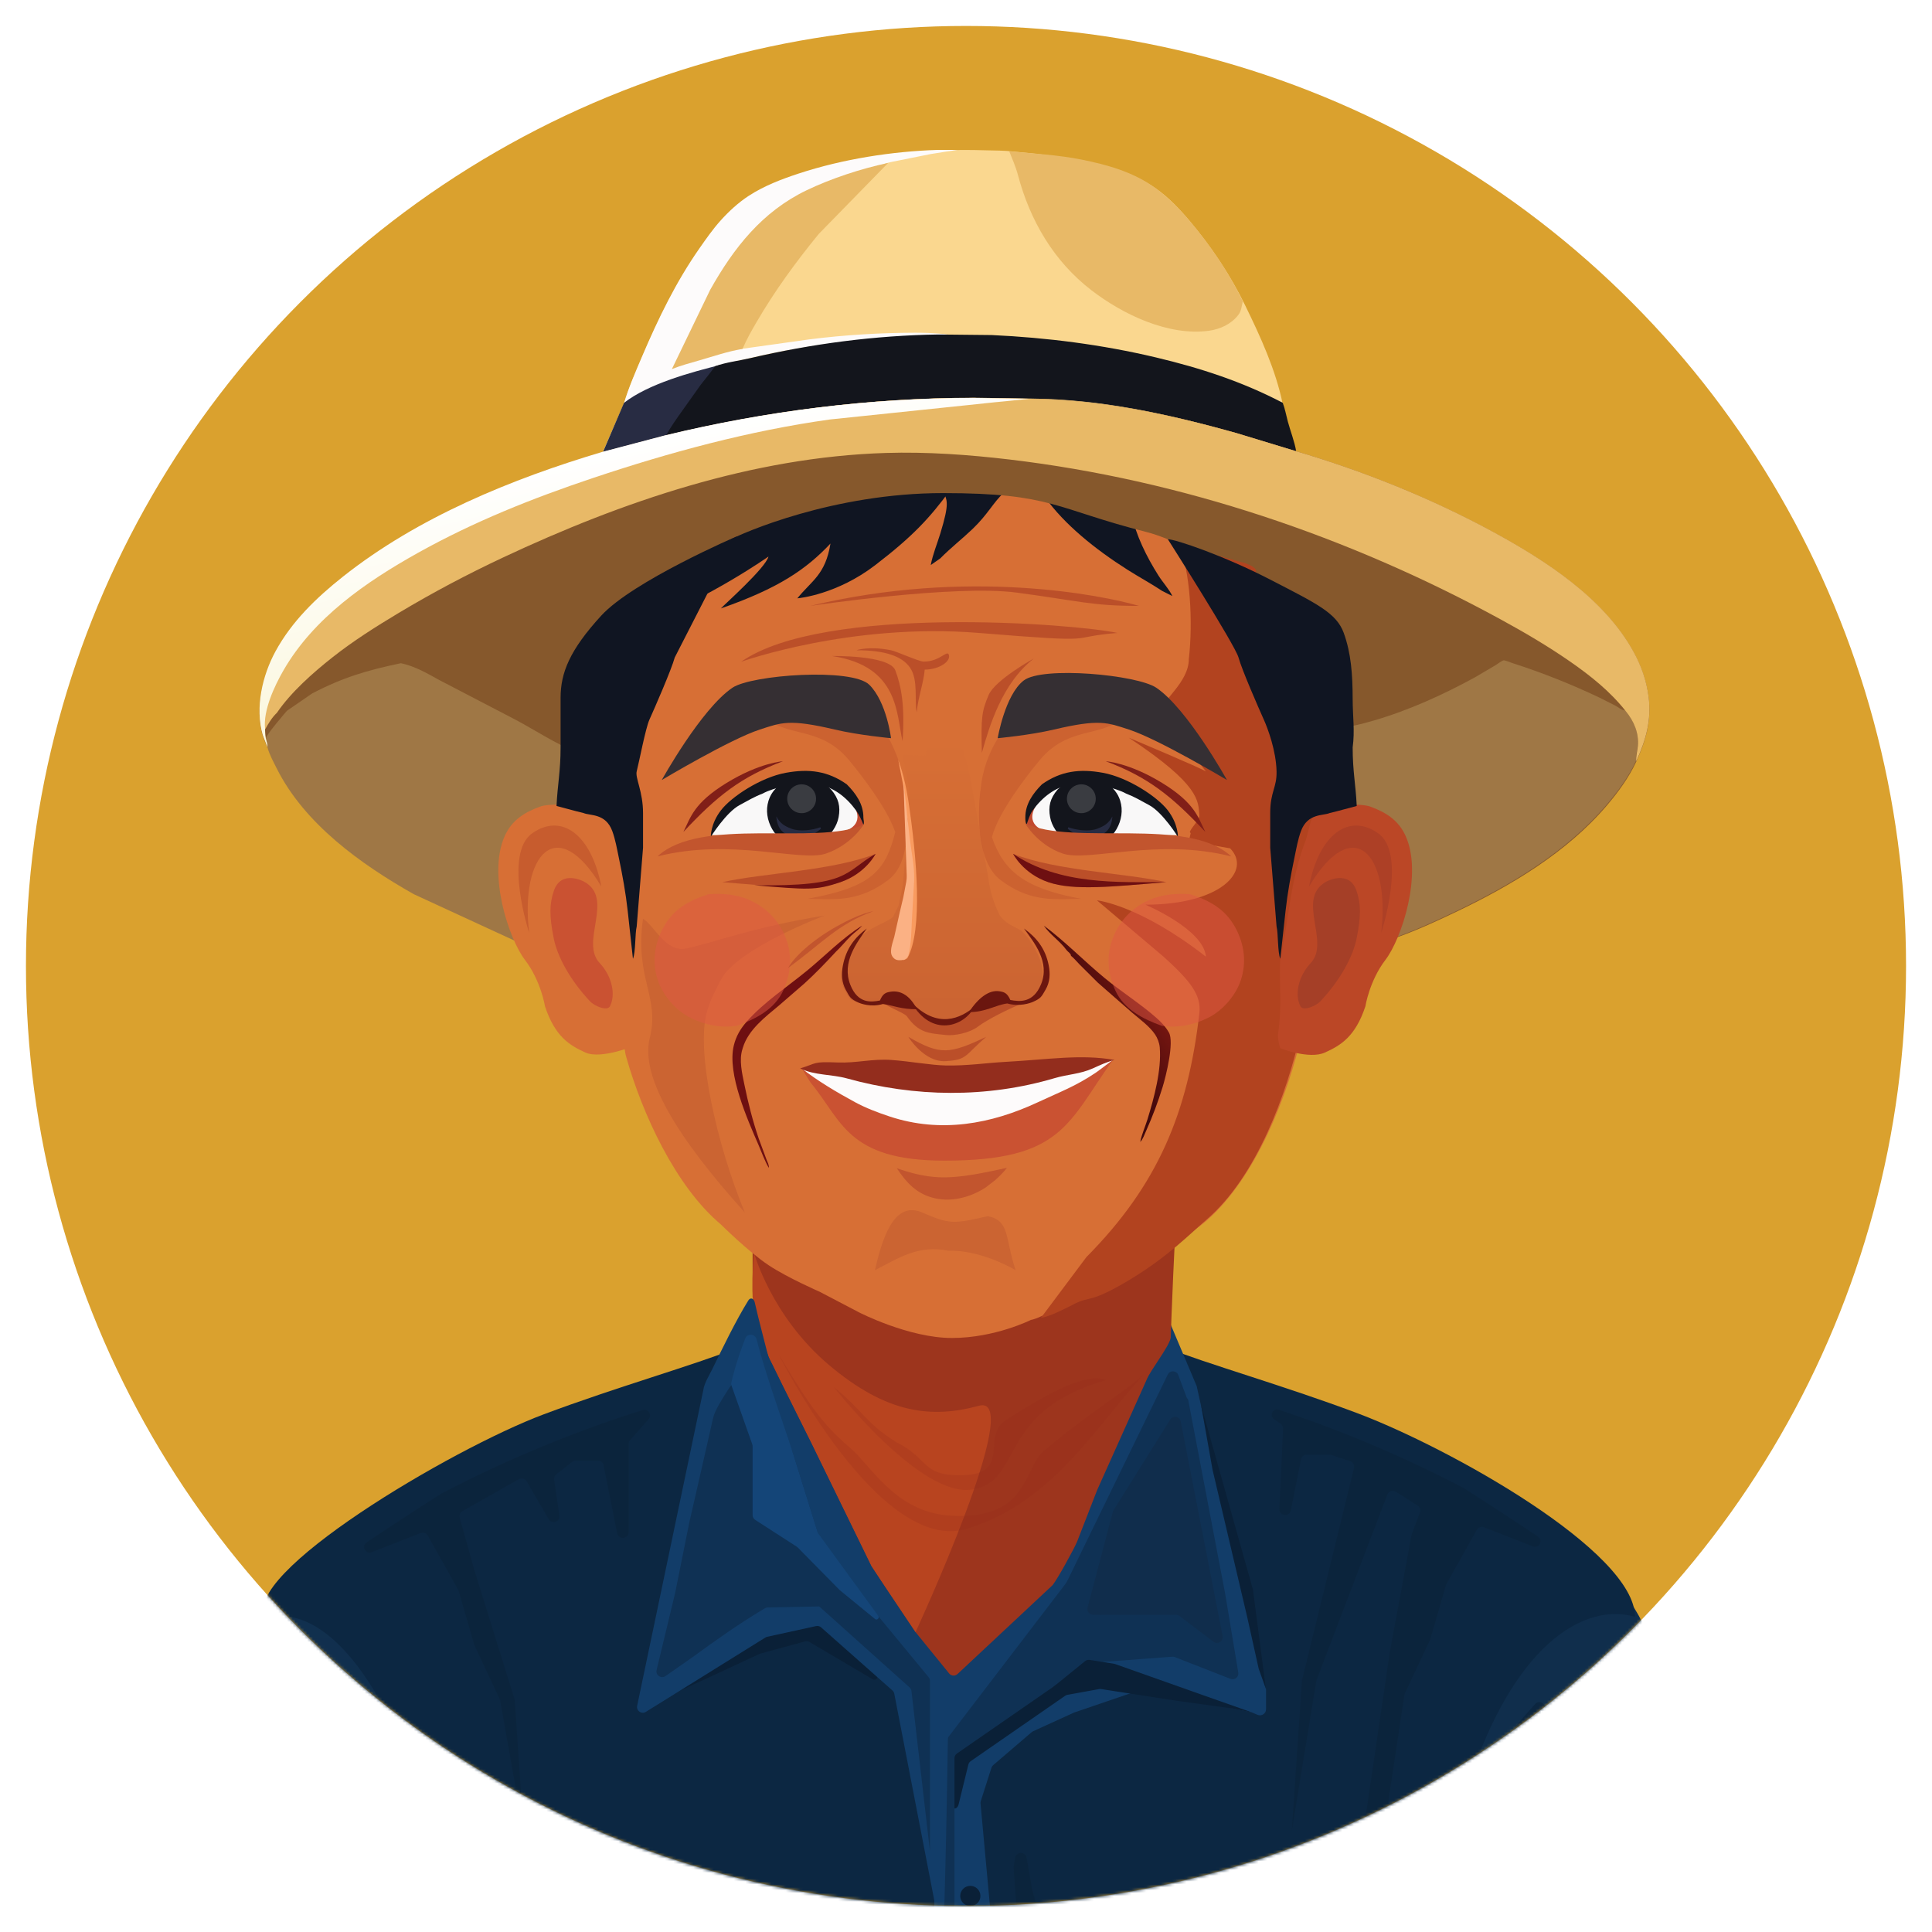 <?xml version="1.0" encoding="UTF-8"?> <svg xmlns="http://www.w3.org/2000/svg" width="670" height="670" viewBox="0 0 670 670" fill="none"><g clip-path="url(#clip0_312_127101)"><circle cx="335" cy="335" r="326" fill="#DAA12E"></circle><mask id="mask0_312_127101" style="mask-type:alpha" maskUnits="userSpaceOnUse" x="9" y="9" width="652" height="652"><circle cx="335" cy="335" r="326" fill="#DAA12E"></circle></mask><g mask="url(#mask0_312_127101)"><path d="M563.5 553.5C573.5 562.306 604.5 642 604.5 722.194H327V590.194L402 472.194C417 478.194 453.4 492.594 479 502.194C511 514.194 550.692 542.221 563.5 553.5Z" fill="url(#paint0_linear_312_127101)"></path><path d="M567 560.694C549 555.5 524.5 571 509 619.5L506 663.5L509 734L335 721.694V652.194V582.694L403.5 467C418.5 473 444.9 480.4 470.5 490C502.5 502 567 538 567 560.694Z" fill="#0C2742"></path><path d="M426 530.194L415 480.694L405.298 457.707C405.106 457.252 404.753 456.884 404.306 456.674L390.904 450.383C390.638 450.259 390.348 450.194 390.054 450.194H271.847C271.305 450.194 270.787 450.413 270.411 450.802L255.848 465.82C255.327 466.357 255.149 467.139 255.387 467.848L321.012 663.384C321.081 663.589 321.116 663.804 321.116 664.02V718.194C321.116 719.298 322.011 720.194 323.116 720.194H329.5H342C343.105 720.194 344 719.298 344 718.194V668.5L340.037 625.405C340.013 625.138 340.042 624.868 340.124 624.612L343.827 613.04C343.94 612.687 344.149 612.372 344.43 612.131L357.785 600.684C357.928 600.562 358.087 600.461 358.257 600.383L372.5 593.892L395.973 585.874C396.318 585.756 396.688 585.735 397.044 585.812L434.035 593.84C434.194 593.874 434.348 593.929 434.495 593.998C435.033 594.254 435.589 594.486 436.151 594.711C437.51 595.256 439.053 594.233 439.053 592.77V585.995C439.053 585.795 439.023 585.597 438.965 585.406L436.281 576.694L426 530.194Z" fill="#123D69"></path><path d="M92.5 555.5C89.458 560.401 59 639.5 59 722.194H324V583.194L257 472.194C242 478.194 205.6 492.594 180 502.194C148 514.194 101.5 541 92.5 555.5Z" fill="url(#paint1_linear_312_127101)"></path><path d="M332.451 625.684C331.928 627.82 329.868 627.591 329.884 625.392C329.944 617.025 330.129 606.779 330 607.194C329.795 607.856 330.02 606.472 330 607.194C330.205 606.532 341.015 601.155 342.907 598.217L350.659 586.811L368.303 560.753C368.675 560.204 369.296 559.875 369.959 559.875H376.957C378.252 559.875 379.205 561.088 378.854 562.334C377.192 568.238 374.885 573.627 373.417 576.785C372.797 578.12 373.767 579.694 375.239 579.694V579.694C377.156 579.694 377.929 582.166 376.352 583.258L336.624 610.762C336.222 611.04 335.936 611.456 335.82 611.931L332.451 625.684Z" fill="#0A2037"></path><path d="M404.958 476.694C405.728 475.113 408.016 475.223 408.63 476.87L411.497 484.555C411.623 484.893 411.92 485.137 412.062 485.468C412.113 485.587 412.114 485.723 412.157 485.981L424.865 552.614L429.423 580.026C429.677 581.558 428.166 582.782 426.721 582.217L407.424 574.666C407.145 574.557 406.845 574.512 406.546 574.534L375.22 576.872C374.232 576.945 373.339 576.284 373.12 575.317L368.154 553.299C368.054 552.856 368.108 552.392 368.307 551.983L404.958 476.694Z" fill="#0F3154"></path><path d="M371.375 546.819C372.186 545.758 373.79 545.775 374.578 546.854L381.937 556.923C382.293 557.41 382.41 558.033 382.255 558.617L377.689 575.789C377.567 576.248 377.285 576.649 376.895 576.919L331.862 608.097C331.322 608.471 331 609.085 331 609.742V731.842C331 733.458 328.997 734.211 327.933 732.995V732.995C327.654 732.676 327.5 732.266 327.5 731.842V604.871C327.5 604.432 327.645 604.005 327.911 603.656L371.375 546.819Z" fill="#0F3154"></path><path d="M92 561.194C110 556 131.5 577.5 147 626L154 671.5L158 733L324 722.194V652.694V583.194L255.5 467.5C240.5 473.5 214.1 480.9 188.5 490.5C156.5 502.5 83 546 92 561.194Z" fill="#0C2742"></path><path d="M386.318 576.971C386.439 576.99 386.558 577.021 386.673 577.061L419 588.5L434.274 593.892L427.5 592.5L407.887 589.793L381.833 585.746C381.613 585.711 381.388 585.714 381.168 585.754L367.181 588.297C365.144 588.668 363.956 586.08 365.563 584.776L376.308 576.061C376.749 575.704 377.32 575.55 377.88 575.639L386.318 576.971Z" fill="#0A2037"></path><path d="M282.991 563.245C283.624 563.092 284.291 563.255 284.781 563.684L304 580.5V580.5C304.988 581.459 303.785 583.035 302.599 582.336L280.728 569.429C280.262 569.155 279.706 569.08 279.185 569.222L263.664 573.455C263.555 573.485 263.449 573.524 263.346 573.571L242 583.5L233.5 587.293L265.23 567.667C265.409 567.556 265.604 567.475 265.809 567.425L282.991 563.245Z" fill="#0A2037"></path><circle cx="336.5" cy="657.5" r="3.5" fill="#0A2037"></circle><path d="M434.5 551.194L439 585.694L436.5 578.694L432.5 560.694L420.5 509.694L416.5 487.194L434.5 551.194Z" fill="#0A2037"></path><path d="M261 419L289.283 443.879L298.171 449.82C300.169 451.087 302.217 452.427 304.552 452.971C307.06 453.554 325.889 461.203 328.5 461.2C331.337 461.195 351.226 453.434 354.026 453.011C354.718 452.906 355.409 452.734 356.038 452.425C359.192 451.982 362.256 449.943 365.047 448.48C369.845 445.966 374.605 443.482 379.203 440.608L397.634 428.26L408 421C407.483 425.458 406.106 459.511 406 464C405.21 467.364 398.893 475.249 397.634 478.5L380.5 516.694L373.5 534.694C372.393 537.299 366.804 547.466 365.047 549.694L332.066 580.535C331.219 581.327 329.879 581.236 329.148 580.336L317.5 566L302.206 543.168L281.384 500.512L271.202 480.069L267.925 473.382C267.319 472.137 266.468 470.695 266.158 469.343C265.612 466.963 265.971 463.677 265.969 461.2L261 449.82V419Z" fill="#9D351D"></path><path d="M261.5 434.5C261.5 434.5 267.5 456.5 287.5 473.383C307.5 490.265 323 492 339.5 487.5C356 483 317.5 566 317.5 566L302.206 543.168L281.384 500.512L271.202 480.069L267.925 473.383C267.319 472.138 266.468 470.695 266.158 469.343C265.612 466.963 259 461 261.5 434.5Z" fill="#B8441F"></path><path d="M266.158 469.343C265.749 467.56 263.06 457.581 261.735 451.645C261.426 450.259 260.247 449.793 259.5 451C255.146 458.038 250.642 467.355 247.018 474.794C246.01 476.864 244.197 479.728 243.925 481.961L220.96 591.552C220.599 593.275 222.479 594.591 223.973 593.661L265.433 567.876C265.627 567.755 265.839 567.669 266.062 567.62L283.008 563.911C283.631 563.775 284.283 563.944 284.761 564.367L309.491 586.243C309.821 586.535 310.045 586.928 310.129 587.361L325.882 668.733C326.212 670.441 327.074 670.436 327.164 668.699C328.053 651.597 328.904 591.426 328.992 585.048C328.998 584.653 328.885 584.323 328.67 583.991L302.206 543.168L281.384 500.512L271.202 480.069L267.925 473.382C267.319 472.137 266.468 470.695 266.158 469.343Z" fill="#123D69"></path><path d="M284.097 535.631C283.28 534.639 281.753 534.665 280.969 535.684L273.631 545.224C272.993 546.053 273.102 547.234 273.881 547.932L315.435 585.188C315.799 585.514 316.031 585.962 316.087 586.447L322.5 642V582.912C322.5 582.448 322.338 581.998 322.043 581.64L284.097 535.631Z" fill="#0F3154"></path><path d="M258.547 472.198C259.458 470.85 261.425 471.412 261.852 472.981C264.86 484.043 272.007 494.445 275.425 505.321L283.646 531.664L288.007 543.849C288.276 544.6 288.077 545.454 287.393 545.866C287.058 546.069 286.704 546.253 286.345 546.428C285.345 546.914 284.933 548.096 285.44 549.086L288.037 554.148C288.712 555.465 287.775 557.033 286.296 557.061L266.258 557.441C265.912 557.448 265.574 557.544 265.277 557.721C256.594 562.894 248.4 568.67 240.248 574.636L230.797 581.243C229.288 582.297 227.276 580.926 227.707 579.136L234.134 552.422L239.035 528.027L243.603 508.049L246.533 495.107C246.967 493.321 247.233 491.431 247.982 489.743L248.133 489.412C249.353 486.672 252.54 481.881 252.955 481.261C252.986 481.215 253.018 481.172 253.052 481.129C255.597 477.928 256.607 475.07 258.547 472.198Z" fill="#0F3154"></path><path d="M258.482 464.109C259.202 462.283 261.898 462.563 262.381 464.465C265.63 477.251 272.194 495.039 275.425 505.321L283.548 531.348C283.613 531.557 283.712 531.754 283.841 531.931L304.566 560.356C305.083 561.064 304.243 561.966 303.5 561.5V561.5L291.212 551.444L276.655 536.658C276.552 536.553 276.438 536.46 276.314 536.38L261.916 527.091C261.345 526.722 261 526.09 261 525.41V501.537C261 501.31 260.961 501.084 260.885 500.87L253.685 480.523C253.564 480.181 253.537 479.818 253.617 479.464C254.017 477.699 255.473 471.74 258.482 464.109Z" fill="#144578"></path><path d="M153 518C178.659 504.564 203.282 495.14 222.871 489.008C224.785 488.409 226.237 490.689 224.907 492.192L218.502 499.433C218.179 499.798 218 500.269 218 500.758V531.302C218 533.718 214.513 534.063 214.039 531.694L209.322 508.108C209.135 507.173 208.314 506.5 207.36 506.5H199.692C199.244 506.5 198.808 506.651 198.456 506.927L192.912 511.284C192.348 511.727 192.064 512.438 192.169 513.147L193.992 525.547C194.312 527.725 191.392 528.747 190.284 526.844L182.64 513.707C182.089 512.761 180.88 512.433 179.926 512.972L160.363 524.035C159.562 524.488 159.174 525.428 159.421 526.314L164.5 544.5L178.43 589.275C178.477 589.425 178.505 589.579 178.516 589.735L181.646 636L173.471 589.762C173.44 589.588 173.387 589.419 173.312 589.259L164.567 570.643C164.523 570.548 164.485 570.449 164.456 570.348L159.064 551.721C159.022 551.574 158.962 551.432 158.887 551.299L148.352 532.518C147.863 531.648 146.808 531.271 145.879 531.634L128.945 538.261C126.735 539.125 125.188 536.206 127.16 534.885C134.364 530.058 143.576 523.976 153 518Z" fill="#0B243C"></path><path d="M507.5 516C484.363 503.885 462.069 495.031 443.548 488.913C441.372 488.194 440.041 491.01 441.949 492.278L444.058 493.68C444.643 494.069 444.981 494.735 444.949 495.436L443.687 523.285C443.576 525.753 447.162 526.19 447.647 523.767L451.178 506.108C451.365 505.173 452.186 504.5 453.14 504.5H461.178C461.391 504.5 461.603 504.534 461.805 504.601L468.244 506.727C469.236 507.054 469.808 508.088 469.56 509.102L451.541 582.638C451.514 582.75 451.496 582.864 451.488 582.979L448 634.806L456.467 583.007C456.489 582.873 456.524 582.743 456.572 582.616L481.126 518.29C481.577 517.107 483 516.636 484.068 517.316L491.63 522.128C492.428 522.636 492.762 523.634 492.428 524.52L489.562 532.14C489.521 532.251 489.489 532.364 489.468 532.48L482 572.806L472.521 637.161C472.507 637.258 472.5 637.355 472.5 637.453V702.806L478.854 641.806L487.032 587.788C487.06 587.597 487.117 587.411 487.199 587.237L495.933 568.643C495.977 568.548 496.015 568.449 496.044 568.348L501.436 549.721C501.478 549.574 501.538 549.432 501.613 549.299L512.148 530.518C512.637 529.648 513.692 529.271 514.621 529.634L531.555 536.261C533.765 537.125 535.312 534.206 533.34 532.885C526.136 528.058 516.924 521.976 507.5 516Z" fill="#0B243C"></path><path d="M451.491 358.435C455.302 359.537 460.845 281.591 464.845 281.299C464.845 281.299 495.327 101.856 327.008 111.365C175.413 119.929 202.957 277.52 202.957 277.52L214.825 326.544C215.115 331.804 214.592 337.149 214.892 342.469C215.005 344.468 215.161 346.479 215.513 348.452C215.745 349.755 216.25 351.299 216.133 352.604C216.492 357.278 215.928 362.191 217.209 366.698C222.73 386.115 234.169 411.338 250.021 424.647C250.021 424.647 259.465 434.047 266.556 438.77C273.032 443.084 284.285 447.985 284.285 447.985L297.934 455.13C297.934 455.13 315.169 464 330.097 464C345.024 464 357.507 457.737 357.507 457.737C360.753 457.293 371.49 450.951 374.364 449.486C379.303 446.97 376.62 447.784 381.354 444.908L398.27 436.552C404.446 432.315 412.873 428.193 418.499 423.26C435.553 408.309 446.696 379.838 451.491 358.435Z" fill="#D76F35"></path><path d="M96.078 247.336L96.322 247.231C97.71 246.617 107.211 238.277 108.5 237.5C119.112 231.933 131.783 227.953 143.471 225.5C146.388 228.179 175.238 245.327 178.7 247.231C185.54 250.89 194.357 256.42 201.5 259.39C202.515 265.796 200.064 273.266 199.769 279.714C193.077 279.97 187.762 280.619 183.007 285.846C179.465 289.739 178.225 294.92 177.533 300C176.894 304.681 177.422 309.187 178.7 313.7C178.95 318.341 180.92 323.573 182.321 328L143.471 310.085C125.164 299.72 105.594 285.749 95.936 266.424C94.845 264.241 93.471 261.738 92.817 259.39C92.858 258.255 92.422 257.31 92.21 256.218C92.015 255.218 92.031 254.13 92 253.114C93.159 251.047 94.347 248.98 96.078 247.336Z" fill="#9F7745"></path><path d="M324.832 52.538C330.303 51.83 336.265 51.973 341.78 52.122C344.972 52.209 348.287 52.17 351.454 52.555C359.612 53.257 367.692 54.298 375.725 55.914C384.562 57.693 393.129 60.048 400.641 65.231C405.149 68.342 408.929 72.348 412.454 76.509C419.979 85.394 426.758 95.519 431.859 105.991C437.12 116.732 442.413 128.327 444.829 140.065C445.627 142.168 446.034 144.461 446.607 146.637C447.46 149.874 448.471 153.261 449 156.562L429.406 150.603C406.101 144.026 381.695 138.819 357.404 138.59L337.777 138.295C301.615 138.308 265.66 142.818 230.529 151.335L209 157L216.354 140.073C218.002 134.512 220.461 128.946 222.745 123.618C228.3 110.661 234.413 98.093 242.535 86.525C244.854 83.223 247.21 79.856 249.923 76.863C252.793 73.695 256.024 70.72 259.62 68.389C264.972 64.921 270.98 62.636 277.015 60.663C292.427 55.625 308.692 53.454 324.832 52.538Z" fill="#FAD78F"></path><path d="M326.897 170.279L348 171C344.537 174.141 342.571 178.371 337.321 183.396C333.672 186.889 329.635 190.028 326.097 193.629L322.776 195.948C323.472 192.244 324.989 188.631 326.097 185C329.332 174.392 328.556 173.387 326.897 170.279Z" fill="#101522"></path><path d="M392.514 178.725L362.525 172.611C369.143 181.834 379.63 190.377 391.105 197.646C395.019 200.126 399.274 202.433 403.091 204.966L406.563 206.706C405.5 204.407 403.218 201.928 401.762 199.63C397.509 192.919 393.928 185.505 392.514 178.725Z" fill="#101522"></path><path d="M222.5 216.5C223.336 215.672 240 190 266.5 181C293 172 311 170 329.5 170C322.5 179.5 316.734 185.855 303.5 196C290.266 206.144 277.214 207.434 276.5 207.5C281.499 201.331 286.247 199.33 288 188.5C279.501 197.5 270 204 250 211C251.05 209.776 265.5 197 266.5 193C266.5 193 246.5 207.168 222.5 216.5Z" fill="#101522"></path><path d="M350 52.5C358.117 53.203 367.156 53.744 375.148 55.361C383.942 57.14 392.465 59.496 399.939 64.681C404.425 67.793 408.993 72.337 412.5 76.5C419.591 84.916 425.924 94.023 431 104.5C431 104.5 430.59 106.446 430.491 106.855C430.269 107.774 429.989 108.507 429.401 109.262C426.948 112.414 423.129 114.17 419.255 114.699C405.2 116.619 389.41 109.052 378.527 100.68C365.446 90.618 357.219 76.532 353.012 60.686C352.25 57.817 351 55 350 52.5Z" fill="#E8B967"></path><path d="M216.355 139.986C218.003 134.396 220.462 128.801 222.746 123.446C228.301 110.422 234.414 97.789 242.537 86.162C244.856 82.843 247.212 79.459 249.924 76.45C252.795 73.266 256.026 70.276 259.622 67.933C264.975 64.447 270.983 62.15 277.018 60.167C292.43 55.103 309.5 52.5 324.837 52H332C332 52 323.839 53.2 322.717 53.43L311.715 55.643C309.913 56.026 307.731 56.314 306.066 57.101L293 66L280.769 79C272.806 88.662 265.962 96.179 259.622 107C257.884 109.966 250.839 118.657 249.924 122L280.769 117.682C292.828 116.159 304.992 115.425 317.145 115.389C319.161 115.383 323.5 115.389 329 116C306.876 116.323 281.157 119.179 259.636 124.28C255.499 125.26 250.761 126.041 246.777 127.484C246.756 127.873 246.757 128.132 246.571 128.484C245.683 130.157 243.709 132.077 242.531 133.668L236.269 142.602C234.283 145.428 232.148 148.247 230.53 151.306L209 157L216.355 139.986Z" fill="#FDFBFB"></path><path d="M216.398 139.706C224.916 133.056 239.713 129.081 250 126.5C248.5 128 244.185 132.883 243 134.5L237.5 142C235.502 144.873 233.128 147.891 231.5 151L209 157L216.398 139.706Z" fill="#282C43"></path><path d="M308 56.5L283.93 81.134C276.006 90.837 268.664 100.862 262.355 111.729C260.625 114.708 259 117.5 257.5 121C252.495 121.816 247.431 123.561 242.56 124.966C239.347 125.893 236.107 126.747 233 128L246.266 100.54C254.489 85.876 264.351 73.387 279.669 66.008C288.009 61.99 298.5 58.5 308 56.5Z" fill="#E8B967"></path><path d="M325.465 116L343.891 116.19C363.102 117.083 382.151 119.512 400.866 123.954C416.289 127.616 430.786 132.345 444.838 139.682C445.634 141.763 446.04 144.03 446.612 146.183C447.464 149.385 448.972 153.235 449.5 156.5L428 150C404.746 143.495 381.84 138.45 357.602 138.223L338.017 137.931C301.933 137.944 266.056 142.576 231 151C232.615 147.99 234.745 145.045 236.727 142.264L242.975 133.473C244.15 131.907 245 131 246.5 129C247.5 127.667 248 127 248 127C251.975 125.58 255.914 125.198 260.042 124.234C281.516 119.214 303.39 116.318 325.465 116Z" fill="#13151C"></path><path d="M230.712 151.048C265.773 142.526 301.656 138.013 337.745 138L357.333 138.295C381.575 138.524 405.932 143.735 429.19 150.315L448.745 156.278C472.47 163.238 496.034 172.659 517.763 184.48C535.981 194.39 556.395 207.565 566.603 226.299C569.258 231.17 570.983 236.185 571.709 241.681C572.782 249.821 570.785 256.804 567.431 264.149C564.889 269.632 561.144 274.748 557.244 279.334C543.443 295.563 524.152 307.059 505.148 316.142C498.541 319.3 491.689 322.465 484.802 324.946L482.024 326C483.462 321.418 484.82 316.486 485.319 311.701C486.252 302.739 482.975 293.081 477.228 286.167C473.159 281.271 468.048 278.176 461.678 277.62C462.577 274.029 462.826 270.143 463.202 266.465L455.24 259.395C455.24 259.395 452.332 216.305 442 211C442 211 417.111 189.448 397.5 184.48C366 176.5 365 171 327 171C289 171 257.5 184.773 252.5 187.5C230.5 199.5 209.227 244.953 209.227 244.953L220.128 277.62L220.128 310.711C220.984 308.707 219.59 312.817 220.128 310.711C219.522 305.214 218.539 299.815 217.408 294.407C216.844 291.705 216.374 288.9 215.418 286.306C214.658 284.245 208.599 281.679 206.652 280.802L204.443 280.254L200.189 279.742C200.485 273.289 200.667 267.159 199.647 260.748C192.47 257.776 185.562 253.208 178.69 249.546L152.14 235.727C148.663 233.821 144 231 139 230C127.257 232.455 118.89 234.925 108.228 240.497L99.5 246.5C99.5 246.5 91.932 255.227 92.128 256.227C92.342 257.32 92.779 258.266 92.738 259.402L91.125 255.209C88.371 245.772 90.987 234.547 95.578 226.115C101.227 215.738 109.747 207.512 118.898 200.238C144.961 179.517 177.571 166.161 209.227 156.716L230.712 151.048Z" fill="#86582C"></path><path d="M462.926 260.286C463.623 258.073 463.199 254.805 463.196 252.455C467.61 252.305 472.185 251.091 476.415 249.868C488.484 246.379 500.522 240.898 511.523 234.88L518.724 230.636C519.294 230.282 520.86 229.097 521.429 229.005C521.908 228.928 523.945 229.779 524.566 229.979C534.866 233.279 544.827 237.264 554.607 241.891L560.324 244.781C561.252 245.289 562.211 246.169 563.265 246.316L563.733 246.36C566.566 249.797 568.351 253.996 567.942 258.513C567.789 260.191 567.227 262.187 567.375 263.832C564.817 269.343 561.05 274.485 557.127 279.095C543.245 295.407 523.841 306.962 504.725 316.092C498.079 319.266 491.188 322.446 484.26 324.94L481.465 326C482.912 321.395 484.278 316.437 484.78 311.628C485.719 302.619 482.422 292.912 476.642 285.963C472.548 281.042 467.408 277.931 461 277.372C461.904 273.763 462.155 269.857 462.533 266.16L462.926 260.286Z" fill="#9F7745"></path><path d="M230.712 151.032C265.773 142.52 301.656 138.013 337.745 138L357.333 138.295C381.575 138.524 405.932 143.728 429.19 150.301L448.745 156.256C472.47 163.208 496.034 172.618 517.763 184.425C535.981 194.324 556.395 207.483 566.603 226.195C569.258 231.06 570.983 236.069 571.709 241.558C572.782 249.689 570.785 256.663 567.431 264C567.284 262.365 567.844 260.382 567.995 258.714C568.402 254.225 566.627 250.053 563.811 246.638C558.434 239.808 551.667 234.405 544.561 229.465C536.774 224.054 528.638 219.284 520.319 214.746C467.818 186.102 409.658 166.432 350.18 159.366C335.984 157.68 321.469 156.641 307.168 157.083C260.982 158.509 215.805 173.915 174.331 193.392C162.002 199.183 149.934 205.565 138.251 212.573C130.364 217.304 122.553 222.232 115.324 227.938C108.527 233.305 100.926 240.01 96.014 247.209C94.275 248.852 93.082 250.918 91.917 252.984C91.949 254 91.932 255.088 92.128 256.087C92.342 257.179 92.779 258.124 92.738 259.258L91.125 255.07C88.371 245.644 90.987 234.433 95.578 226.01C101.227 215.646 109.747 207.43 118.898 200.164C144.961 179.468 177.571 166.127 209.227 156.694L230.712 151.032Z" fill="#E8B967"></path><path d="M230.537 151.004C265.554 142.511 301.393 138.013 337.437 138L357 138.294C350 139 347.386 139.311 345 139.5L335.5 140.5L287.779 145.474C259.815 149.388 232.36 156.817 205.638 165.769C184.604 172.815 164.308 180.909 144.918 191.738C126.897 201.802 108.722 214.325 98.238 232.593C95.13 238.007 91.241 246.348 91.915 252.739C91.946 253.753 91.93 254.839 92.125 255.835C92.339 256.925 92.776 257.868 92.735 259L91.124 254.821C88.373 245.415 90.985 234.227 95.571 225.823C101.213 215.481 109.722 207.282 118.862 200.031C144.893 179.379 177.462 166.068 209.078 156.654L230.537 151.004Z" fill="url(#paint2_linear_312_127101)"></path><path d="M286 317.5C286 317.5 255.481 328.956 249.966 339.855C248.191 343.362 246.389 346.423 245.115 351.051C241.334 364.787 248.557 396.951 258.307 420.501C234.52 394.161 221.993 373.176 225.332 359.988C228.942 345.722 220.027 339.378 222.987 318.622C226.566 320.578 230.938 330.366 237.772 328.963C247.291 327.009 261.144 321.477 286 317.5Z" fill="#CB6432"></path><path d="M352.218 440.505C349.459 438.852 339.136 433.46 328.869 433.741C318.584 431.624 311.663 436.21 303.42 440.505C306.526 426.548 311.062 416.651 319.854 420.497C329.364 424.657 330.784 424.436 342.567 421.757C350.286 423.346 348.427 429.162 352.218 440.505Z" fill="#CB6432"></path><path d="M289.869 330.066C286.333 333.879 282.784 337.594 278.93 341.086L270.121 348.717C265.361 352.69 259.545 357.075 257.635 363.276L257.475 363.804C256.235 367.608 257.361 372.269 258.144 376.106C259.442 382.46 261.029 388.695 263.116 394.834L265.827 402.154C266.17 403.038 266.776 404.072 266.61 405C265.188 402.593 264.165 399.655 263.053 397.08C259.242 388.259 252.114 372.364 254.466 362.615C255.26 359.325 256.789 356.742 259 354.236C264.929 347.513 273.115 342.184 280.034 336.48C286.211 331.388 292.193 325.214 299 321C297.879 322.351 296.432 323.256 295.182 324.473C293.341 326.266 291.734 328.315 289.869 330.066Z" fill="#6E0F11"></path><path d="M362 321C369.393 326.499 375.926 333.259 383.047 339.145C388.832 343.926 395.295 347.946 400.91 352.883C402.559 354.333 404.04 355.84 405.17 357.741L405.365 358.054C407.28 361.392 404.365 373.122 403.189 376.952C401.599 382.133 399.641 387.298 397.432 392.241C396.95 393.318 396.29 395.215 395.428 396C395.933 393.371 397.169 390.684 397.958 388.111C400.241 380.662 402.845 371.072 402.192 363.22C402.063 361.674 401.413 359.975 400.547 358.703C398.614 355.864 395.289 353.477 392.68 351.247L380.772 340.825L374.334 334.414C373.406 333.475 372.432 332.266 371.405 331.462C371.439 330.722 370.274 330.043 369.854 329.463C367.566 326.309 364.096 324.12 362 321Z" fill="url(#paint3_linear_312_127101)"></path><path fill-rule="evenodd" clip-rule="evenodd" d="M314.05 282.871C315.865 264.263 304.5 250.194 304.5 250.194C300.954 248.632 293.607 248.658 288.061 248.677C287.47 248.679 286.9 248.681 286.358 248.681C280 248.681 274.971 249.651 269 251.262C271.469 252.467 274.125 253.131 276.87 253.817C282.648 255.262 288.825 256.806 294.5 263.694C298.786 268.895 307.483 280.035 310.468 288.562C307.028 302.303 301.974 307.699 280 311.694C280.871 311.711 281.728 311.734 282.575 311.757C291.199 311.991 298.676 312.194 308 305.194C314.616 300.227 314.77 289.7 314.05 282.871Z" fill="#A0301F" fill-opacity="0.2"></path><path d="M311 405.113C315.681 406.789 320.564 408.041 325.558 408.258C333.296 408.594 341.66 406.577 349.201 405C347.979 406.552 346.666 407.852 345.214 409.188L341.8 411.812C336.815 415.096 330.399 416.861 324.463 415.606C318.099 414.26 314.408 410.283 311 405.113Z" fill="#C2552E"></path><path d="M346.411 346L346.579 346.67C347.221 347.129 348.226 346.353 348.932 346.67C350.3 347.282 353.02 346.954 354 348.186C349.573 349.98 342.396 353.568 339.231 355.959C336.066 358.351 330.791 359.232 328.154 358.949C322.118 358.302 318.659 358.351 314.44 352.372C313.018 350.916 307.21 349.053 306 347.369H310.97C313.483 347.4 315.15 348.797 317.604 349.382C328.071 354.719 338.176 349.98 346.411 346Z" fill="#A0301F" fill-opacity="0.5"></path><path d="M278 370.5C282.833 374.275 288.419 377.249 293.682 379.496C317.5 393.5 342.208 390.076 365.783 379.387C370.551 377.226 381.494 370.604 386 367.5C370.215 389.507 368.512 402.5 327.5 402.5C293.682 402.5 292 388.5 281.133 375.473L278 370.5Z" fill="#CA5232"></path><path d="M386 367.5C386 367.5 381.21 371.187 380 372C372.96 376.733 367.775 378.582 360 382.215C343.676 389.843 326.223 393.037 308.562 387.203C304.464 385.85 300.264 384.254 296.494 382.215C290.357 378.895 283.419 374.782 278 370.5L289.5 372C320.5 381 340 380 365.1 373.399C372.638 371.052 378.735 370.475 386 367.5Z" fill="#FDFBFB"></path><path d="M277.5 370.5C283.5 368.725 281.553 368.101 290.451 368.458C297.097 368.725 302.429 367.098 309.131 367.586C315.765 368.069 322.72 369.393 328 369.5C335.353 369.649 341.987 368.612 348.744 368.244C363.324 367.45 375 365.5 386.5 367.586C383.936 368.209 381.438 369.407 379 370.5C374.501 372.516 370.43 372.505 365.67 373.908C342.133 380.848 317.248 380.522 293.686 373.979C288.432 372.52 282.325 372.951 277.5 370.5Z" fill="#932D1D"></path><path d="M263.5 253C253.17 256.348 229.5 270.5 229.5 270.5C229.5 270.5 243.13 245.859 254 238.5C260.646 234 295.5 231.5 301.5 237.5C307.5 243.5 309 256 309 256C309 256 298 255 289.5 253C273.67 249.275 271 250.569 263.5 253Z" fill="#352F33"></path><path d="M253 279.694C258 274.694 264.342 270.275 273 268.694C281.08 267.218 286.47 268.593 293 273.194C296.129 276.338 299 279.694 299 285.694C299 291.694 277.5 297.694 259.5 294.194C252.988 292.928 246.5 289.694 246.5 289.694L253 279.694Z" fill="#F9F8F8"></path><path d="M273.634 270.127C276.71 268.835 280.794 268.766 284.199 270.675C285.659 271.494 287.032 272.654 288.227 273.813C290.825 276.835 291.51 279.692 290.825 283.385C290.247 286.499 288.134 289.567 285.536 291.337C282.647 293.304 279.107 294.115 275.669 293.298C272.426 292.527 269.443 290.455 267.783 287.535C266.072 284.525 265.47 281.006 266.517 277.674C267.668 274.014 270.363 271.828 273.634 270.127Z" fill="#13151C"></path><path d="M284.499 286.89L284.698 287.406C283.302 288.628 280.071 290.623 278 290.5C274.046 290.265 271.763 289.312 270.5 287.406C269.237 285.5 269.237 283.129 269.237 283.129C270.5 285.5 271.934 286.443 274.5 287.406C277.38 288.486 281.774 287.88 284.499 286.89Z" fill="#282C43"></path><path d="M326.606 257.572C327.159 257.529 331.603 257.258 332.422 258.153C333.241 259.048 334.302 260.574 334.583 261.746L336.467 269.676L342.467 302.93C343.524 309.906 344.258 312.174 346.697 317.463C349.016 320.313 349.869 320.353 354.098 322.678C354.098 322.678 355.78 324.27 356.742 325.585C359.478 329.325 362.442 335.129 361.5 340.134C361.087 342.33 360.129 345.387 358.328 346.512C355.507 348.271 352.512 347.675 348.811 347.691L336.651 350.581C331.436 353.396 332.105 354.23 326.679 354.5C322.765 354.695 318.676 351.547 317.09 349.222C314.629 348.653 310.519 348.03 308 348C302.901 347.26 299.643 349.222 294.885 346.512C294.023 345.458 291.818 341.516 291.712 340.134C291.207 333.489 296.471 326.332 299.643 323.841C303.344 320.934 306.516 320.353 309.688 318.028L311.657 313.957L313.096 306.967L315.179 282.5C315.179 282.5 314.818 278.462 315.179 276.5C315.82 273.012 312.881 263.149 313.096 261.746L321.168 262.102C321.274 261.128 321.231 259.392 321.733 258.58C322.012 258.128 326.054 257.615 326.606 257.572Z" fill="url(#paint4_linear_312_127101)"></path><path d="M306.183 348.179C302.073 349.393 298.523 348.08 297.449 347.572C294.88 346.359 294.74 345.848 293.338 343.324C291.882 340.701 291.742 337.831 292.311 334.827C293.412 329.019 296.394 325.131 300.59 322C297.207 326.877 291.797 333.668 294.88 341.503C297.477 348.104 302.073 347.572 305.155 346.965C306.183 344.538 307.179 344.196 308.752 343.931C312.348 343.324 315.599 345.273 318 350C312.348 350 310.293 348.786 306.183 348.179Z" fill="#6B160F"></path><path d="M349.307 347.988C353.565 349.193 357.242 347.889 358.355 347.385C361.017 346.18 361.162 345.673 362.614 343.168C364.122 340.564 364.267 337.715 363.678 334.733C362.537 328.968 359.447 325.108 355.101 322C358.605 326.842 364.21 333.583 361.017 341.36C358.326 347.913 353.565 347.385 350.371 346.783C349.307 344.373 348.275 344.034 346.645 343.77C342.919 343.168 339.194 346.18 336 351C341.855 351 345.049 348.59 349.307 347.988Z" fill="#6B160F"></path><path d="M316 347.5C325 357 333.186 353.187 337.951 349.092C334.5 356 323 360 316 347.5Z" fill="#6B160F"></path><path d="M314.727 284C314.614 283.059 313.686 279 313.686 279C314.302 276.05 312.669 270 311.5 263.5C311.5 263.5 313.686 269 314.976 277.5C318.053 297.768 320 322.5 314.727 332.197C314.383 332.625 313.772 332.801 313.273 333L313.686 331.298C314.706 327.379 314.729 323.313 314.976 319.3L315.896 305.518C316.107 299.767 313.718 294.672 314.727 289C314.939 287.807 314.837 285.209 314.727 284Z" fill="#F99B5F"></path><path d="M313.285 270.5C313.376 271.682 314.724 283.5 315.181 288C315.943 295.5 317.186 299.808 317.011 305.433L316.249 318.912C316.045 322.838 316.026 326.814 315.181 330.647V330.647C314.966 331.696 314.292 332.665 313.243 332.881C312.831 332.966 312.404 333.003 311.914 333C311.153 332.994 310.665 332.834 310.214 332.504C309.516 331.992 309.06 331.181 309.01 330.316C308.998 330.111 308.997 329.905 309.006 329.698C309.07 328.126 309.674 326.457 310.107 324.945V324.945L312.054 316.268L313.285 311.076L314.278 305.825C314.416 305.097 314.472 304.356 314.446 303.616L313.285 270.5Z" fill="#FBB184"></path><path d="M435.515 197.589C434.602 195.946 430.792 195.011 430.792 195.011L408.752 189C412.735 197.516 413.784 215.55 412.27 228.574C412.27 236.859 402.358 243.212 402.455 247.109L418.198 267.539C416.307 266.264 393.525 256.721 391.436 255.819C416.455 272.351 415.482 277.887 415.93 282.676C416.088 284.362 413.025 286.976 412.623 288.58L412.926 288.931L412.27 291.693L426.594 294.198C434.156 301.941 423.446 313.734 397.208 313.734C397.208 313.734 417.447 322.25 418.198 331.768C395.109 313.734 380.416 312.232 380.416 312.232L403.505 331.768C412.926 340.284 416.632 345.121 415.93 351.305C412.022 385.711 401.611 410.874 376.743 435.964L361 457C364.31 456.556 370.041 453.457 372.97 451.991C378.005 449.472 377.968 452.036 391.436 444C404.903 435.964 412.711 427.857 418.447 422.92C435.833 407.955 446.192 379.457 451.081 358.034L467 280.773H447.326C447.202 276.611 447.738 271.583 446.859 267.539C446.584 266.272 449.635 264.032 448.982 262.9L448.099 255.819L454.036 218.249C454.036 218.249 434.931 201.316 435.515 197.589Z" fill="#B2431F"></path><path d="M220.5 362.5C220.5 362.5 208.5 367.5 203 365C197.5 362.5 192.5 359.5 189 349C189 349 187.624 340.179 182.048 332.883C176.472 325.587 169.078 303.312 175 290C177.424 284.551 181.684 281.766 187.332 279.708C190.423 278.594 199.83 278.951 203 279.708C208.87 282.352 207.764 286.412 210.095 292.52C213.293 300.897 214.854 310.507 216.152 319.379C216.959 324.896 218.531 332.883 218.531 332.883C218.853 339.048 218.273 345.313 218.606 351.548C218.731 353.89 218.904 356.247 219.294 358.56C219.551 360.088 220.5 362.5 220.5 362.5Z" fill="#D76F35"></path><path d="M202.489 305.711C213.271 311.546 201 326.571 207.942 333.955C212.39 338.685 213.552 345.105 211.5 349C210.609 350.692 206.242 349 204.548 347.185C197.548 339.685 193.27 331.61 192.048 325.5C190.448 317.5 190.548 313.5 192.048 309C194.578 301.411 202.489 305.711 202.489 305.711Z" fill="#CA5232"></path><path d="M183.5 323.5C180.308 296.5 193.06 281.482 208.56 307.482C205.01 289.143 194.616 281.883 184.56 288.982C174.503 296.081 183.5 323.5 183.5 323.5Z" fill="#A0301F" fill-opacity="0.3"></path><path d="M443.969 363.5C443.969 363.5 454 367.5 459.5 365C465 362.5 470 359.5 473.5 349C473.5 349 474.876 340.179 480.452 332.883C486.028 325.587 493.422 303.312 487.5 290C485.076 284.551 480.816 281.766 475.168 279.708C472.077 278.594 462.67 278.951 459.5 279.708C453.63 282.352 454.736 286.412 452.405 292.52C449.207 300.897 447.646 310.507 446.348 319.379C445.541 324.896 443.969 332.883 443.969 332.883C443.647 339.048 444.227 345.313 443.894 351.548C443.769 353.89 443.596 356.247 443.206 358.56C442.949 360.088 443.969 363.5 443.969 363.5Z" fill="#BB4726"></path><path d="M460.011 305.711C449.229 311.546 461.5 326.571 454.557 333.955C450.11 338.685 448.948 345.105 451 349C451.891 350.692 456.258 349 457.952 347.185C464.952 339.685 469.23 331.61 470.452 325.5C472.052 317.5 471.952 313.5 470.452 309C467.922 301.411 460.011 305.711 460.011 305.711Z" fill="#A53F27"></path><path d="M479 323.5C482.192 296.5 469.44 281.482 453.94 307.482C457.49 289.143 467.883 281.883 477.94 288.982C487.997 296.081 479 323.5 479 323.5Z" fill="#AD4026"></path><path d="M300.5 285.5C277.5 295 259 288.694 243 289.694L249 299.194H299L300.5 285.5Z" fill="#D76F35"></path><path d="M295.861 279.035C300.361 286.035 293.361 288.035 293.361 288.035C293.361 288.035 296.861 288.035 299.361 286.035C298.861 281.535 295.861 279.035 295.861 279.035Z" fill="#C2492E"></path><circle cx="278" cy="277" r="5" fill="#D9D9D9" fill-opacity="0.2"></circle><path d="M250 281.026C253.636 276.288 263.842 269.581 272.5 268C280.58 266.524 287.11 267.383 293.64 271.983C296.769 275.127 299.447 278.844 299.414 283.504C299.408 284.311 299.827 285.292 299.414 286C298.866 284.46 297.832 282.351 296.859 281.026C293.436 276.359 289.078 272.973 283.5 271.983C280.037 271.312 274.929 271.81 271.5 272.694C269.479 273.223 266.317 274.158 264.5 275.194C261.279 276.443 259.55 277.573 256.5 279.194C251.796 281.694 246.5 290.194 246.5 290.194C246.5 290.194 246.363 285.763 250 281.026Z" fill="#13151C"></path><g filter="url(#filter0_f_312_127101)"><path d="M245.776 310.089C250.732 309.821 255.23 310.069 259.839 312.088C265.756 314.678 270.217 319.318 272.534 325.372C274.867 331.467 274.303 337.592 271.64 343.47C268.663 350.038 261.966 353.435 255.543 355.728C249.807 356.543 244.593 355.5 239.431 352.95C234.429 350.479 229.864 345.212 228.122 339.921C226.061 333.666 226.917 327.363 230.055 321.612C233.539 315.229 239.062 312.197 245.776 310.089Z" fill="#E05844" fill-opacity="0.5"></path></g><g filter="url(#filter1_f_312_127101)"><path d="M412.65 310.089C407.694 309.821 403.196 310.069 398.587 312.088C392.671 314.678 388.209 319.318 385.892 325.372C383.559 331.467 384.123 337.592 386.786 343.47C389.763 350.038 396.46 353.435 402.883 355.728C408.619 356.543 413.833 355.5 418.995 352.95C423.997 350.479 428.563 345.212 430.304 339.921C432.365 333.666 431.509 327.363 428.371 321.612C424.887 315.229 419.364 312.197 412.65 310.089Z" fill="#E05844" fill-opacity="0.5"></path></g><path d="M315 359.572C326.204 366.036 329.287 365.536 342 359.572C334.496 366.043 335.531 367.523 328 368C320.469 368.477 315 359.572 315 359.572Z" fill="#A0301F" fill-opacity="0.5"></path><path d="M303.641 296.107C288.618 302.011 264.956 302.72 250.5 305.922C269.5 307.5 282.662 308.938 291.463 305.922C300.263 302.906 303.641 296.107 303.641 296.107Z" fill="#A0301F" fill-opacity="0.5"></path><path d="M303.641 296.107C292.5 302.5 295 307.5 261.5 307C280 308.5 282.662 308.938 291.462 305.922C300.263 302.906 303.641 296.107 303.641 296.107Z" fill="#6E0F11"></path><path d="M288.5 227.5C312 231 310.805 247.975 313 257C313.864 244.597 312.527 237.895 310.5 232.5C308.473 227.106 288.5 227.5 288.5 227.5Z" fill="#A0301F" fill-opacity="0.5"></path><path d="M297 225.5C307.148 225.5 312.789 227.637 315.508 231.416C318.604 235.718 316.999 243.189 317.93 247.014C318.266 242.193 320.286 236.99 320.684 232.213C325.859 232.213 329.87 229.236 329.044 227.037C328.389 225.295 325.879 229.499 320.286 229.426C318.603 229.404 310.978 225.902 309 225.5C301.342 223.944 297 225.5 297 225.5Z" fill="#A0301F" fill-opacity="0.5"></path><path d="M299.5 286C283.359 293.314 243 283 228 297C253.5 290.5 277.662 299.017 286.462 296.001C295.263 292.985 299.5 286 299.5 286Z" fill="#C2552E"></path><path d="M271.5 264C257.026 269.419 248.667 276 237 288.5C239.5 283.5 240.5 278.548 252 271.5C263.5 264.452 271.5 264 271.5 264Z" fill="#811F18"></path><path fill-rule="evenodd" clip-rule="evenodd" d="M340.042 274.212C341.152 259.436 350.49 250.194 350.49 250.194C354.037 248.632 361.384 248.658 366.93 248.677C367.52 248.679 368.09 248.681 368.633 248.681C374.99 248.681 380.019 249.651 385.99 251.262C383.521 252.467 380.866 253.131 378.12 253.817C372.342 255.262 366.166 256.806 360.49 263.694C355.901 269.263 346.254 281.641 343.979 290.33C348.076 302.044 355.162 308.089 374.99 311.694C374.119 311.711 373.262 311.734 372.416 311.757C363.791 311.991 356.315 312.194 346.99 305.194C336.751 297.507 340 274 340 274C340.014 274.071 340.028 274.142 340.042 274.212Z" fill="#A0301F" fill-opacity="0.2"></path><path d="M391.49 253C401.821 256.348 425.49 270.5 425.49 270.5C425.49 270.5 411.86 245.86 400.99 238.5C394.344 234 361.5 230.945 355 236C348.5 241.056 345.99 256 345.99 256C345.99 256 356.99 255 365.49 253C381.32 249.275 383.99 250.569 391.49 253Z" fill="#352F33"></path><path d="M401.99 279.694C396.99 274.694 390.649 270.275 381.99 268.694C373.91 267.218 368.521 268.593 361.99 273.194C358.862 276.338 355.991 279.694 355.991 285.694C355.991 291.694 377.491 297.694 395.491 294.194C402.003 292.928 408.49 289.694 408.49 289.694L401.99 279.694Z" fill="#F9F8F8"></path><path d="M359.5 279C355 286 362 288 362 288C362 288 358.5 288 356 286C356.5 281.5 359.5 279 359.5 279Z" fill="#C2492E"></path><path d="M381.357 270.127C378.281 268.835 374.197 268.766 370.792 270.675C369.332 271.494 367.958 272.654 366.763 273.813C364.166 276.835 363.481 279.692 364.166 283.385C364.743 286.499 366.856 289.567 369.454 291.337C372.344 293.304 375.884 294.115 379.322 293.298C382.564 292.527 385.547 290.455 387.207 287.535C388.918 284.525 389.52 281.006 388.473 277.674C387.322 274.014 384.628 271.828 381.357 270.127Z" fill="#13151C"></path><path d="M370.491 286.89L370.292 287.406C371.688 288.628 374.919 290.623 376.99 290.5C380.944 290.265 383.227 289.312 384.49 287.406C385.754 285.5 385.754 283.129 385.754 283.129C384.49 285.5 383.057 286.443 380.49 287.406C377.611 288.486 373.216 287.88 370.491 286.89Z" fill="#282C43"></path><path d="M354.49 285.5C377.49 295 395.99 288.694 411.99 289.694L405.99 299.194H355.99L354.49 285.5Z" fill="#D76F35"></path><circle cx="5" cy="5" r="5" transform="matrix(-1 0 0 1 380 272)" fill="#D9D9D9" fill-opacity="0.2"></circle><path d="M404.99 281.026C401.354 276.288 391.149 269.581 382.49 268C374.41 266.524 367.881 267.383 361.35 271.983C358.221 275.127 355.543 278.844 355.576 283.504C355.582 284.311 355.588 285.292 356 286C356.548 284.46 357.158 282.351 358.132 281.026C361.555 276.359 365.912 272.973 371.49 271.983C374.953 271.312 380.061 271.81 383.49 272.694C385.511 273.223 388.673 274.158 390.49 275.194C393.711 276.443 395.44 277.573 398.49 279.194C403.194 281.694 408.49 290.194 408.49 290.194C408.49 290.194 408.627 285.763 404.99 281.026Z" fill="#13151C"></path><path d="M351.35 296.107C366.372 302.011 390.034 302.72 404.49 305.922C385.49 307.5 372.329 308.938 363.528 305.922C354.727 302.906 351.35 296.107 351.35 296.107Z" fill="#A0301F" fill-opacity="0.5"></path><path d="M351.35 296.107C367.5 306.941 387.5 305.922 404.49 305.922C385.49 307.5 372.329 308.938 363.528 305.922C354.727 302.906 351.35 296.107 351.35 296.107Z" fill="#6E0F11"></path><path d="M257 229.5C285.5 209.5 373.044 216.298 387.5 219.5C368.5 221.078 384 223.133 339.5 219.5C295 215.867 257 229.5 257 229.5Z" fill="#A0301F" fill-opacity="0.5"></path><path d="M270 469.628C281.81 489.265 286 494.628 296 503.128C303.5 510.628 311.936 524.718 330 525.628C357 526.988 354.689 509.253 362 503.128C380.5 487.628 393.699 480.559 398.5 474.628C380.5 493.628 366 520.628 335.5 530.128C305 539.628 270 469.628 270 469.628Z" fill="#952A19" fill-opacity="0.2"></path><path d="M289.22 481.066C299.72 489.566 299.72 493.066 310.72 500.066C322.72 506.066 319.336 512.017 334.22 511.566C350.72 511.066 340.22 498.066 348.72 492.566C365.428 481.755 377.22 476.066 383.72 478.566C345.22 489.566 355.22 513.566 337.22 516.566C319.22 519.566 289.22 481.066 289.22 481.066Z" fill="#952A19" fill-opacity="0.2"></path><path d="M281 210.118C335.5 197 382.127 206.358 395 210.118C378.484 210.15 374.003 208.345 352.5 205.5C330.997 202.655 281 210.118 281 210.118Z" fill="#A0301F" fill-opacity="0.5"></path><path d="M358.545 228.349C347.379 237.028 343.048 252.12 340.506 261.053C340.121 248.626 340.58 246.399 342.814 241.087C345.048 235.774 358.545 228.349 358.545 228.349Z" fill="#A0301F" fill-opacity="0.5"></path><path d="M355.5 285.5C372 293.5 411.99 283 426.99 297C401.49 290.5 377.329 299.017 368.528 296C359.727 292.984 355.5 285.5 355.5 285.5Z" fill="#C2552E"></path><path d="M383.49 264C397.965 269.419 406.324 276 417.99 288.5C415.49 283.5 414.49 278.548 402.99 271.5C391.49 264.452 383.49 264 383.49 264Z" fill="#811F18"></path><path d="M302.895 316.002C290.681 320.301 284.761 327.389 273.29 335.683C275.451 331.854 281.476 326.17 290.057 321.325C298.637 316.48 302.895 316.002 302.895 316.002Z" fill="#C2552E"></path><path d="M138.037 665.284L125.552 642.486C124.899 641.294 126.422 640.108 127.417 641.033C128.281 641.835 129.661 641.039 129.4 639.89L127.83 632.978C127.805 632.867 127.77 632.758 127.726 632.652L116.935 606.739L127.792 625.75L135.238 638.042C136.439 640.025 139.486 638.719 138.879 636.483L132.776 613.978C132.743 613.86 132.7 613.744 132.647 613.634L116.935 581L137.958 613.495C138.089 613.697 138.182 613.92 138.233 614.155L150 668.116L156.611 729.862C156.779 731.434 155.142 732.571 153.727 731.864L147.106 728.553C146.428 728.214 146 727.521 146 726.764V695.757C146 695.586 145.978 695.416 145.935 695.251L138.218 665.739C138.177 665.58 138.116 665.427 138.037 665.284Z" fill="#0C2640"></path><path d="M512.574 720.092L518.626 725.812C519.902 727.017 522 726.113 522 724.358V671.061C522 670.768 522.064 670.478 522.189 670.213L531.281 650.803C531.895 649.494 530.277 648.281 529.192 649.237C528.156 650.15 526.586 649.079 527.057 647.781L533.587 629.815C534.369 627.664 531.343 626.263 530.208 628.25L522.762 640.542C521.561 642.525 518.514 641.219 519.121 638.983L525.232 616.451C525.259 616.35 525.294 616.252 525.336 616.158L535.652 593.1C536.589 591.006 533.836 589.24 532.323 590.965L525.467 598.778C525.338 598.925 525.232 599.09 525.151 599.268L512.088 627.942C511.995 628.146 511.937 628.363 511.917 628.586L508.192 668.559C508.089 669.663 508.957 670.616 510.066 670.616C511.105 670.616 511.948 671.459 511.948 672.498V718.638C511.948 719.188 512.175 719.714 512.574 720.092Z" fill="#0C2640"></path><path d="M156.5 652L149.008 607.442C148.633 605.211 151.669 604.17 152.741 606.162L153.829 608.183C153.942 608.393 154.017 608.621 154.049 608.856L156.458 626.198C156.486 626.398 156.544 626.593 156.63 626.776L166.348 647.371C166.448 647.585 166.511 647.814 166.531 648.05L173.309 725.325C173.412 726.494 172.49 727.5 171.317 727.5H163C161.895 727.5 161 726.605 161 725.5V685L156.5 652Z" fill="#0A2037"></path><path d="M354 682.132L351.518 647.743C351.506 647.582 351.514 647.419 351.541 647.26L352.059 644.256C352.44 642.049 355.607 642.04 355.999 644.246L358 655.5L363.96 677.677C363.987 677.776 364.006 677.877 364.017 677.978L368.757 721.282C368.887 722.466 367.96 723.5 366.769 723.5H353.625C352.473 723.5 351.559 722.529 351.628 721.379L354 682.132Z" fill="#0B243C"></path><path d="M372.571 685.548L371 667.161V661.857C371 659.445 374.479 659.095 374.96 661.458L378.857 680.609L381.873 730.88C381.942 732.03 381.028 733 379.876 733H373.067C371.937 733 371.031 732.064 371.068 730.934L372.571 685.548Z" fill="#0B243C"></path><path d="M379.096 560C377.784 560 376.828 558.758 377.162 557.49L385.923 524.293C385.974 524.099 386.054 523.913 386.161 523.743L405.813 492.3C406.775 490.761 409.124 491.195 409.472 492.976L423.996 567.36C424.348 569.162 422.289 570.446 420.826 569.338L409.036 560.406C408.688 560.143 408.264 560 407.828 560H392H379.096Z" fill="#102D4C"></path><path d="M296.319 678.729L292.601 665.713C292.342 664.806 291.485 664.203 290.544 664.266L220 669L179.602 672.93C178.525 673.034 177.727 673.977 177.801 675.056L179.268 696.579C179.343 697.684 180.303 698.518 181.408 698.438L211.194 696.275C225.292 693.687 280.145 694.097 291.354 690.774C291.884 690.617 292.271 690.208 292.472 689.693L296.259 680.007C296.418 679.599 296.44 679.15 296.319 678.729Z" fill="#0D2E50"></path><path d="M274.27 673.005L277.134 671.805C279.241 670.922 278.46 667.767 276.185 667.968L218 673.118L184.332 675.963C183.296 676.05 182.5 676.917 182.5 677.956L182.5 694.027C182.5 695.224 183.544 696.153 184.732 696.014L209.5 693.118C223.841 690.485 236.709 679.936 245.748 676.22C245.917 676.15 246.092 676.108 246.274 676.088L273.71 673.149C273.902 673.128 274.091 673.08 274.27 673.005Z" fill="#10355C"></path><path d="M494.5 648.5L499.915 623.887C499.971 623.632 500.077 623.389 500.226 623.175L502.05 620.553C503.308 618.744 506.139 620.002 505.64 622.148L503 633.5L500.014 664.046C500.005 664.145 500.003 664.243 500.007 664.342L502.991 723.321C502.997 723.44 503.014 723.559 503.041 723.675L505.04 732.225C505.293 733.309 504.613 734.391 503.526 734.633L492.916 736.99C492.336 737.119 491.728 736.983 491.258 736.619L484.874 731.677C484.33 731.256 484.041 730.584 484.108 729.899L489.5 675.194L494.5 648.5Z" fill="#0A2037"></path><path d="M194.407 259.202C194.407 250.904 194.397 247.956 194.407 242C194.42 233.365 197.5 225.5 208.5 213.5C219.5 201.5 255.5 186 255.5 186L234 228C232.821 232.31 227.038 245.515 225.206 249.59C223.861 252.582 221.627 264.358 220.803 267.5C220.216 269.74 223 274.5 223 281.952V294L220.803 321.29C220.192 323.679 220.472 330.227 219.5 332.5L217.681 315.884C216.992 309.648 215.875 303.522 214.591 297.387C213.949 294.322 213.416 291.14 212.329 288.197C210.024 281.952 204.58 282.948 202.368 281.952L199.858 281.331L193 279.5C193.337 272.179 194.407 267.5 194.407 259.202Z" fill="#101522"></path><path d="M469.093 259.202C469.886 253.306 469.103 248.456 469.093 242.5C469.08 233.865 468.545 226.5 466 219.5C463.455 212.5 456.5 209.276 440.5 201C424.5 192.724 407.716 187.026 405 187C405 187 428.321 223.69 429.5 228C430.679 232.31 436.462 245.515 438.294 249.59C439.639 252.582 442.537 260.299 442.697 267.5C442.823 273.207 440.5 274.5 440.5 281.952V294L442.697 321.29C443.308 323.679 443.028 330.227 444 332.5L445.819 315.884C446.508 309.648 447.625 303.522 448.909 297.387C449.551 294.322 450.084 291.14 451.171 288.197C453.476 281.952 458.92 282.948 461.132 281.952L463.642 281.331L470.5 279.5C470.163 272.179 469.093 267.5 469.093 259.202Z" fill="#101522"></path></g></g><defs><filter id="filter0_f_312_127101" x="207" y="290" width="87" height="86" filterUnits="userSpaceOnUse" color-interpolation-filters="sRGB"><feFlood flood-opacity="0" result="BackgroundImageFix"></feFlood><feBlend mode="normal" in="SourceGraphic" in2="BackgroundImageFix" result="shape"></feBlend><feGaussianBlur stdDeviation="10" result="effect1_foregroundBlur_312_127101"></feGaussianBlur></filter><filter id="filter1_f_312_127101" x="364.426" y="290" width="87" height="86" filterUnits="userSpaceOnUse" color-interpolation-filters="sRGB"><feFlood flood-opacity="0" result="BackgroundImageFix"></feFlood><feBlend mode="normal" in="SourceGraphic" in2="BackgroundImageFix" result="shape"></feBlend><feGaussianBlur stdDeviation="10" result="effect1_foregroundBlur_312_127101"></feGaussianBlur></filter><linearGradient id="paint0_linear_312_127101" x1="466" y1="597" x2="465.75" y2="722.194" gradientUnits="userSpaceOnUse"><stop stop-color="#102E4C"></stop><stop offset="1" stop-color="#0C2843"></stop></linearGradient><linearGradient id="paint1_linear_312_127101" x1="191.5" y1="559" x2="191.5" y2="722.194" gradientUnits="userSpaceOnUse"><stop stop-color="#11304F"></stop><stop offset="1" stop-color="#0C2742"></stop></linearGradient><linearGradient id="paint2_linear_312_127101" x1="226.549" y1="219.683" x2="211.495" y2="155.752" gradientUnits="userSpaceOnUse"><stop stop-color="#FBF7DE"></stop><stop offset="1" stop-color="white"></stop></linearGradient><linearGradient id="paint3_linear_312_127101" x1="381.961" y1="361.087" x2="399.215" y2="349.672" gradientUnits="userSpaceOnUse"><stop stop-color="#40080C"></stop><stop offset="1" stop-color="#721510"></stop></linearGradient><linearGradient id="paint4_linear_312_127101" x1="328.547" y1="255.523" x2="328.547" y2="350.204" gradientUnits="userSpaceOnUse"><stop stop-color="#D76F35"></stop><stop offset="1" stop-color="#CB6432"></stop></linearGradient><clipPath id="clip0_312_127101"><rect width="670" height="670" fill="white"></rect></clipPath></defs></svg> 